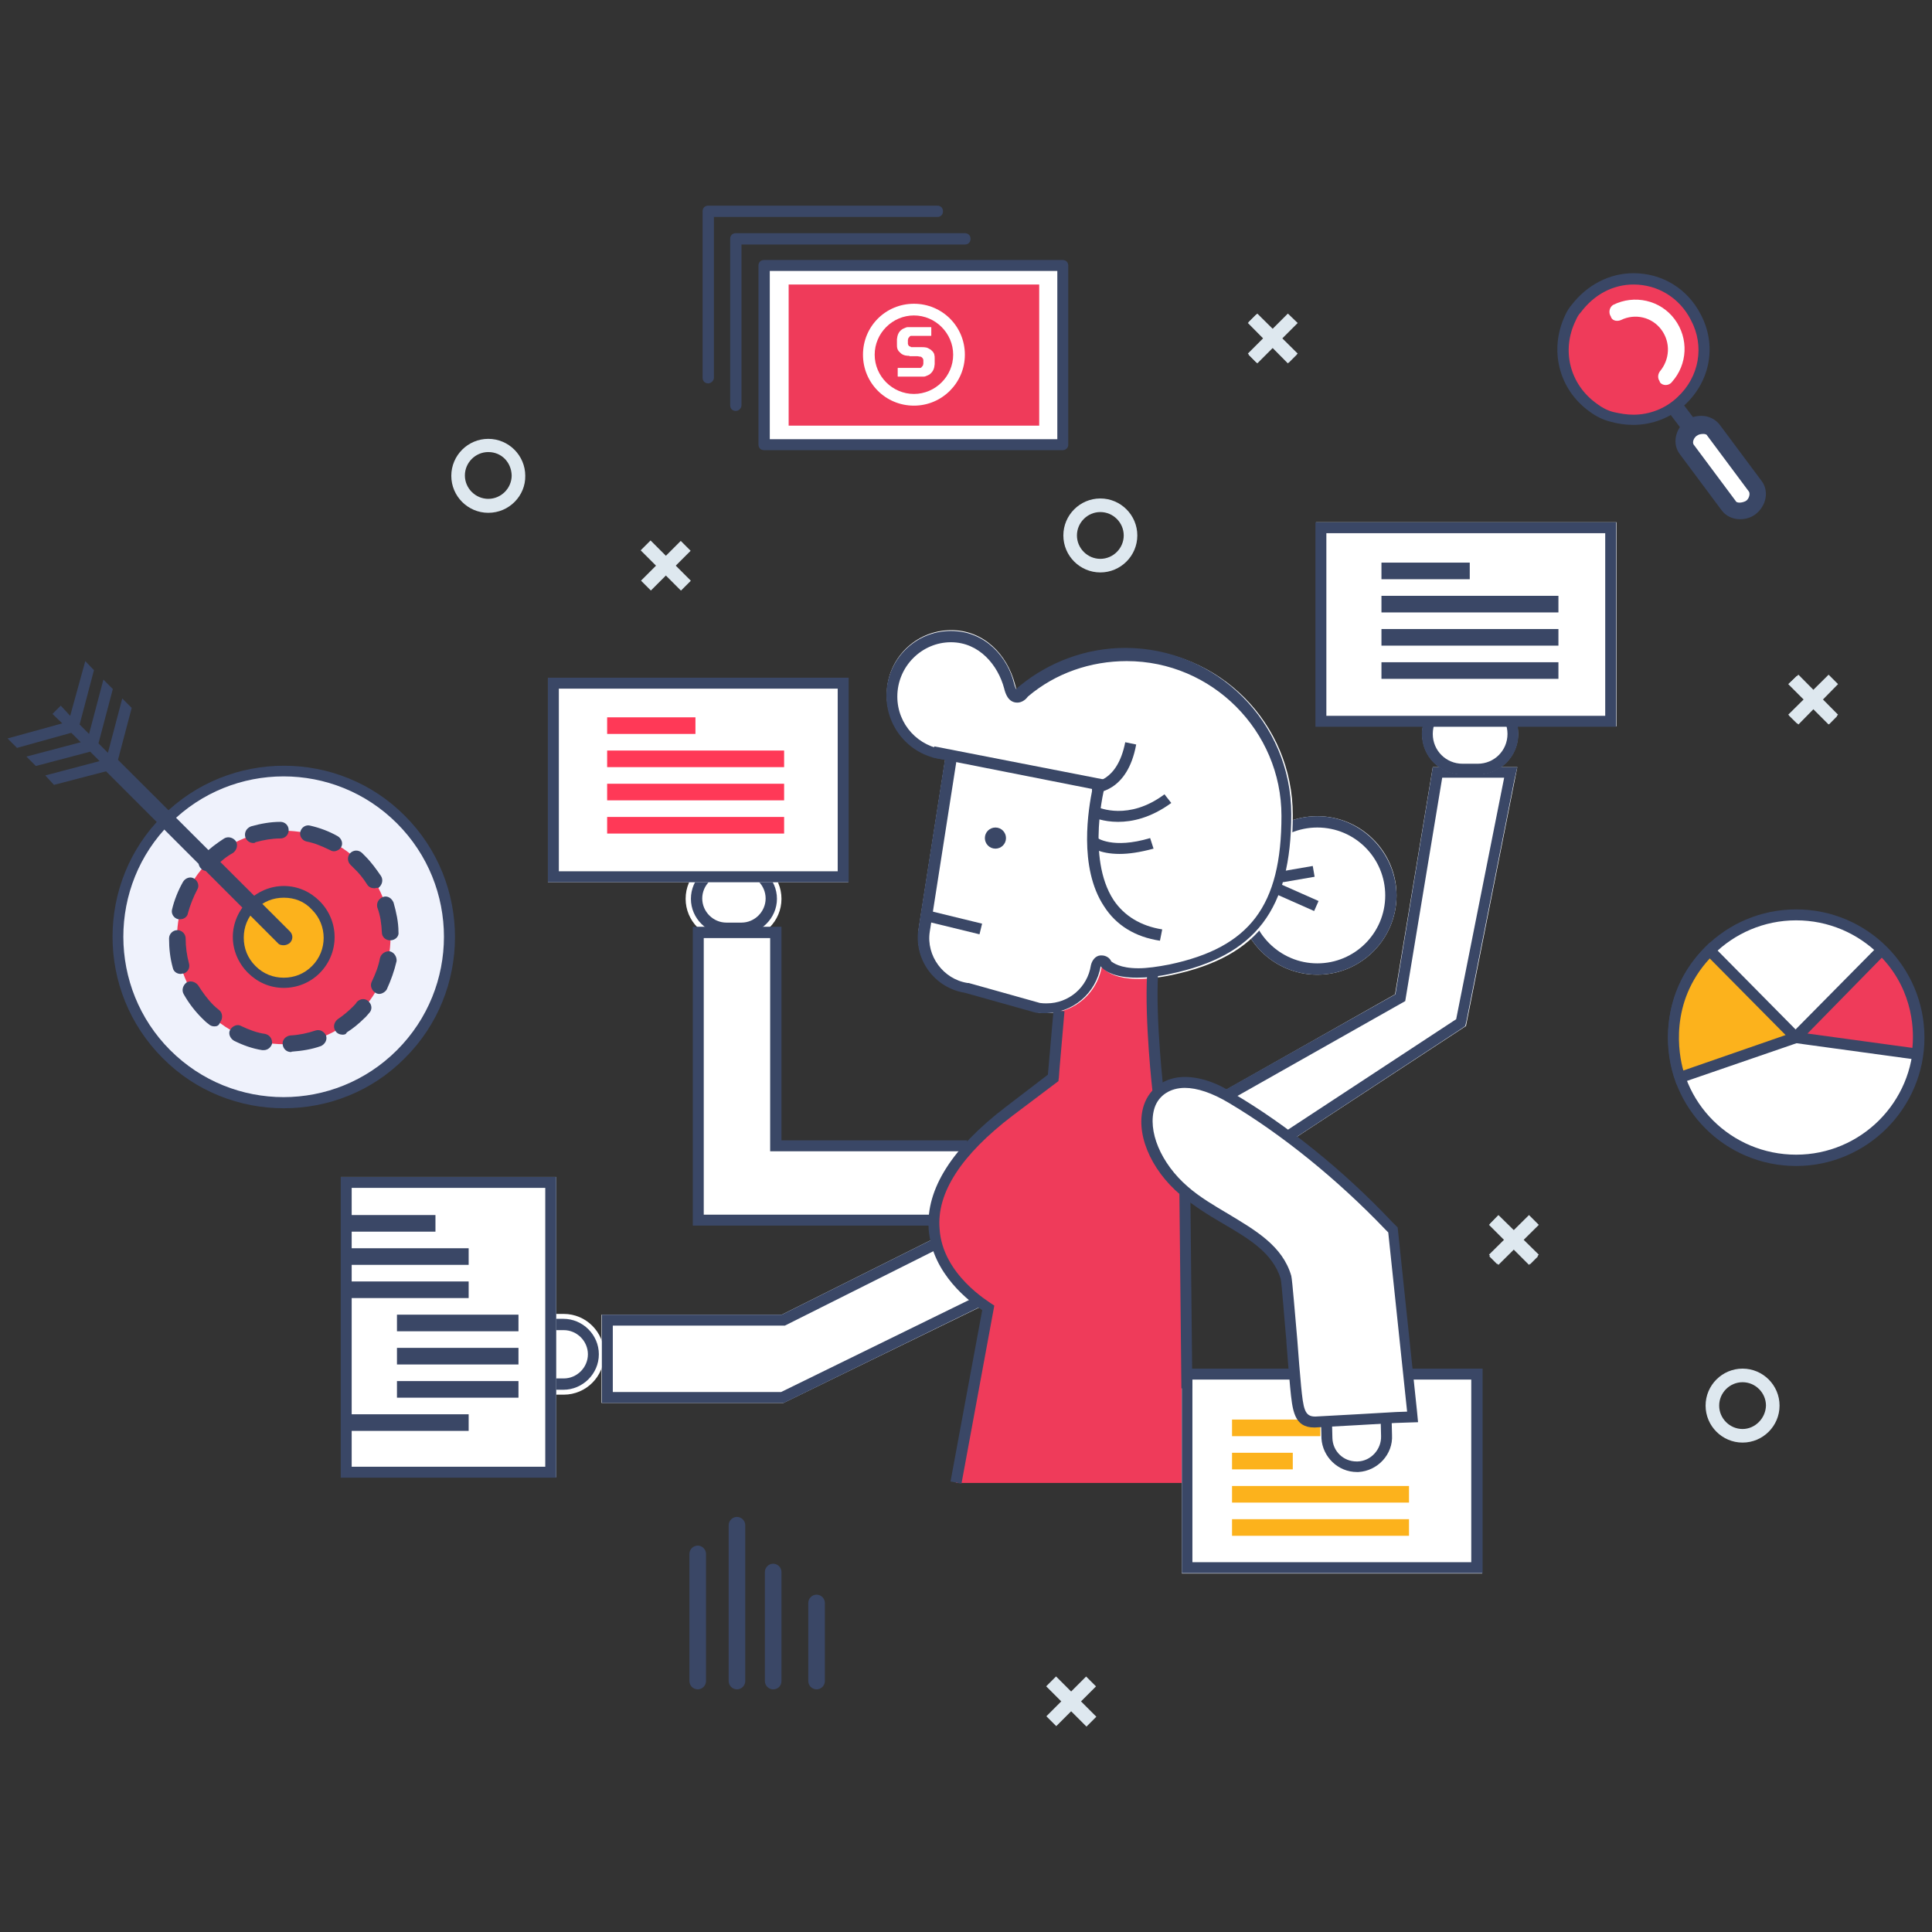 <?xml version="1.0" encoding="utf-8"?>
<!-- Generator: Adobe Illustrator 24.0.0, SVG Export Plug-In . SVG Version: 6.00 Build 0)  -->
<svg version="1.1" id="Layer_1" xmlns="http://www.w3.org/2000/svg" xmlns:xlink="http://www.w3.org/1999/xlink" x="0px" y="0px"
	 viewBox="0 0 512 512" style="enable-background:new 0 0 512 512;" xml:space="preserve">
<rect x="0" y="0" width="512" height="512" fill="#333333" stroke="none"/>
<style type="text/css">
	.st0{fill:#FFFFFF;}
	.st1{fill:#3A4766;}
	.st2{fill:#FCFDFF;}
	.st3{fill:#EFF2FC;}
	.st4{fill:#EF3B5A;}
	.st5{fill:#FCB21C;}
	.st6{fill:none;}
	.st7{fill:#DEE8EF;}
	.st8{fill:#231F20;}
	.st9{fill:#FF3957;}
</style>
<g>
	<g>
		<rect x="202.5" y="70.4" class="st0" width="79.1" height="47.5"/>
		<path class="st1" d="M281.6,119.3h-79.1c-0.9,0-1.5-0.6-1.5-1.5V70.4c0-0.9,0.6-1.5,1.5-1.5h79.1c0.9,0,1.5,0.6,1.5,1.5v47.5
			C283.1,118.6,282.5,119.3,281.6,119.3z M204,116.4h76.2V71.8H204V116.4z"/>
	</g>
	<g>
		<g>
			<g>
				<ellipse class="st0" cx="349.1" cy="237.3" rx="21" ry="21"/>
			</g>
		</g>
		<g>
			<g>
				<g>
					<ellipse class="st0" cx="349.1" cy="237.3" rx="19.5" ry="19.5"/>
				</g>
				<g>
					<path class="st1" d="M349.1,219.3c10,0,18,8.1,18,18c0,10-8.1,18-18,18s-18-8.1-18-18C331,227.5,339.1,219.3,349.1,219.3
						 M349.1,216.3c-11.6,0-21,9.4-21,21s9.4,21,21,21s21-9.4,21-21C370,225.9,360.6,216.3,349.1,216.3L349.1,216.3z"/>
				</g>
			</g>
		</g>
	</g>
	<g>
		<g>
			<g>
				<polygon class="st2" points="320.2,291.5 369.7,263.5 379.7,203.3 402.1,203.3 388.5,271.9 338.9,304.4 				"/>
			</g>
		</g>
		<g>
			<g>
				<g>
					<polygon class="st0" points="322.8,291.5 371,264.4 380.9,204.8 400.3,204.8 387.2,271 338.9,302.7 					"/>
				</g>
				<g>
					<path class="st1" d="M398.6,206.2l-12.7,63.9l-46.9,30.8l-13.3-9.2l46.7-26.4l9.8-59.2h16.4 M402.1,203.3h-3.5h-16.4h-2.5
						l-0.4,2.5l-9.5,57.7l-45.6,25.6l-4.1,2.3l3.8,2.6l13.3,9.2l1.6,1.2l1.6-1l46.9-30.8l1-0.7l0.3-1.2l12.7-63.9L402.1,203.3
						L402.1,203.3z"/>
				</g>
			</g>
		</g>
	</g>
	<g>
		<g>
			<g>
				<path class="st0" d="M181.7,238.2c0,5.9,4.8,10.7,10.7,10.7h4c5.9,0,10.7-4.8,10.7-10.7l0,0c0-5.9-4.8-10.7-10.7-10.7h-3.8
					C186.5,227.5,181.7,232.2,181.7,238.2L181.7,238.2z"/>
			</g>
		</g>
		<g>
			<g>
				<path class="st0" d="M192.5,230.3c-4.4,0-7.9,3.5-7.9,7.9c0,4.4,3.5,7.9,7.9,7.9h4c4.4,0,7.9-3.5,7.9-7.9s-3.5-7.9-7.9-7.9
					C196.5,230.3,192.5,230.3,192.5,230.3z"/>
				<path class="st1" d="M196.5,247.6h-4c-5.1,0-9.4-4.2-9.4-9.4s4.2-9.4,9.4-9.4h4c5.1,0,9.4,4.2,9.4,9.4
					C205.9,243.3,201.6,247.6,196.5,247.6z M192.5,231.7c-3.5,0-6.4,2.9-6.4,6.4c0,3.5,2.9,6.4,6.4,6.4h4c3.5,0,6.4-2.9,6.4-6.4
					c0-3.5-2.9-6.4-6.4-6.4C196.5,231.7,192.5,231.7,192.5,231.7z"/>
			</g>
		</g>
	</g>
	<g>
		<g>
			<g>
				<path class="st0" d="M376.9,194.5c0,5.9,4.8,10.7,10.7,10.7h4c5.9,0,10.7-4.8,10.7-10.7l0,0c0-5.9-4.8-10.7-10.7-10.7h-4
					C381.6,183.7,376.9,188.5,376.9,194.5L376.9,194.5z"/>
			</g>
		</g>
		<g>
			<g>
				<g>
					<path class="st0" d="M387.6,203.9c-5.1,0-9.4-4.2-9.4-9.4s4.2-9.4,9.4-9.4h4c5.1,0,9.4,4.2,9.4,9.4s-4.2,9.4-9.4,9.4H387.6z"/>
				</g>
				<g>
					<path class="st1" d="M391.6,186.6c4.4,0,7.9,3.5,7.9,7.9c0,4.4-3.5,7.9-7.9,7.9h-4c-4.4,0-7.9-3.5-7.9-7.9
						c0-4.4,3.5-7.9,7.9-7.9H391.6 M391.6,183.7h-4c-6,0-10.8,4.8-10.8,10.8s4.8,10.8,10.8,10.8h4c6,0,10.8-4.8,10.8-10.8
						C402.4,188.5,397.6,183.7,391.6,183.7L391.6,183.7z"/>
				</g>
			</g>
		</g>
	</g>
	<g>
		<g>
			<g>
				<path class="st0" d="M134.7,358.9c0,5.9,4.8,10.7,10.7,10.7h4c5.9,0,10.7-4.8,10.7-10.7l0,0c0-5.9-4.8-10.7-10.7-10.7h-4
					C139.5,348.2,134.7,352.9,134.7,358.9L134.7,358.9z"/>
			</g>
		</g>
		<g>
			<g>
				<path class="st0" d="M145.4,351c-4.4,0-7.9,3.5-7.9,7.9c0,4.4,3.5,7.9,7.9,7.9h4c4.4,0,7.9-3.5,7.9-7.9c0-4.4-3.5-7.9-7.9-7.9
					H145.4z"/>
				<path class="st1" d="M149.3,368.3h-4c-5.1,0-9.4-4.2-9.4-9.4s4.2-9.4,9.4-9.4h4c5.1,0,9.4,4.2,9.4,9.4S154.4,368.3,149.3,368.3z
					 M145.4,352.5c-3.5,0-6.4,2.9-6.4,6.4c0,3.5,2.9,6.4,6.4,6.4h4c3.5,0,6.4-2.9,6.4-6.4c0-3.5-2.9-6.4-6.4-6.4H145.4z"/>
			</g>
		</g>
	</g>
	<g>
		<g>
			<g>
				<polyline class="st0" points="256.3,303.7 205.6,303.7 205.6,247.1 185.1,247.1 185.1,323.3 255.1,323.3 				"/>
				<polygon class="st1" points="255.1,324.8 183.6,324.8 183.6,245.6 207.1,245.6 207.1,302.2 256.3,302.2 256.3,305.1 
					204.1,305.1 204.1,248.6 186.5,248.6 186.5,321.9 255.1,321.9 				"/>
			</g>
		</g>
	</g>
	<g>
		<g>
			<g>
				<rect x="348.8" y="138.4" class="st2" width="79.6" height="54.1"/>
			</g>
		</g>
		<g>
			<g>
				<g>
					<rect x="350.1" y="139.8" class="st0" width="76.8" height="51.3"/>
				</g>
				<g>
					<path class="st1" d="M425.4,141.3v48.4h-73.9v-48.4L425.4,141.3 M428.3,138.4h-2.9h-73.9h-2.9v2.9v48.4v2.9h2.9h73.9h2.9v-2.9
						v-48.4V138.4L428.3,138.4z"/>
				</g>
			</g>
		</g>
	</g>
	<g>
		<g>
			<g>
				<rect x="90.4" y="311.9" class="st3" width="57" height="79.6"/>
			</g>
		</g>
		<g>
			<g>
				<g>
					<rect x="91.7" y="313.4" class="st0" width="54.2" height="76.8"/>
				</g>
				<g>
					<path class="st1" d="M144.5,314.8v73.9H93.2v-73.9H144.5 M147.4,311.9h-2.9H93.2h-2.9v2.9v73.9v2.9h2.9h51.3h2.9v-2.9v-73.9
						V311.9L147.4,311.9z"/>
				</g>
			</g>
		</g>
	</g>
	<g>
		<g>
			<g>
				<polygon class="st2" points="267.9,342.4 207.6,371.8 159.4,371.8 159.4,348.4 207.2,348.4 257,323.5 268.7,323.5 				"/>
			</g>
		</g>
		<g>
			<g>
				<g>
					<polygon class="st0" points="160.9,370.4 160.9,349.8 207.6,349.8 257.3,324.9 267.3,324.9 266.4,341.5 207.3,370.4 					"/>
				</g>
				<g>
					<path class="st1" d="M265.7,326.4l-0.7,14.1l-58,28.4h-44.6v-17.6h45.6l49.7-24.9H265.7 M268.7,323.5h-3.1h-8.1H257l-0.6,0.3
						l-49.2,24.6h-44.8h-2.9v2.9v17.6v2.9h2.9h44.6h0.7l0.6-0.3l58-28.4l1.6-0.7l0.1-1.8l0.7-14.1V323.5L268.7,323.5z"/>
				</g>
			</g>
		</g>
	</g>
	<g>
		<g>
			<path class="st3" d="M44.1,279.5c-17.1-17.3-17.1-45.1,0-62.3s45-17.1,62.1,0s17.1,45,0,62.1C89.1,296.6,61.2,296.6,44.1,279.5z"
				/>
			<path class="st1" d="M75.2,293.7c-11.6,0-23.3-4.4-32.1-13.3l0,0c-17.7-17.7-17.7-46.6,0-64.2c17.7-17.7,46.6-17.7,64.2,0
				c17.7,17.7,17.7,46.6,0,64.2C98.5,289.3,86.9,293.7,75.2,293.7z M45.1,278.3c16.6,16.6,43.5,16.6,60.1,0s16.6-43.5,0-60.1
				s-43.5-16.6-60.1,0S28.6,261.8,45.1,278.3L45.1,278.3z"/>
		</g>
	</g>
	<g>
		<g>
			<g>
				<path class="st4" d="M55.2,268.4c-11.1-11-11-29,0-40c11.1-11,29-11,40,0c11.1,11.1,11,29,0,40
					C84.2,279.5,66.2,279.5,55.2,268.4z"/>
			</g>
		</g>
		<g>
			<g>
				<path class="st1" d="M77.1,278.8c-1.2,0-2.1-0.9-2.2-2.1s0.9-2.2,2.1-2.3c2.2-0.1,4.5-0.6,6.6-1.3c1.2-0.4,2.3,0.3,2.8,1.3
					c0.4,1.2-0.3,2.3-1.3,2.8c-2.5,0.9-5.1,1.3-7.8,1.5C77.2,278.8,77.2,278.8,77.1,278.8z M69.9,278.3c-0.1,0-0.3,0-0.4,0
					c-2.6-0.4-5.1-1.3-7.5-2.5c-1-0.6-1.6-1.9-1-2.9c0.6-1,1.9-1.6,2.9-1c2.1,1,4.2,1.8,6.4,2.1c1.2,0.3,1.9,1.3,1.8,2.6
					C71.8,277.6,70.9,278.3,69.9,278.3z M90.8,274.2c-0.7,0-1.5-0.3-1.9-1c-0.7-1-0.4-2.3,0.6-3.1c1.5-1,2.8-2.1,4.1-3.4
					c0.3-0.3,0.7-0.7,1-1.2c0.9-0.9,2.2-1,3.1-0.1s1,2.2,0.1,3.1c-0.4,0.4-0.7,0.9-1.2,1.3c-1.5,1.5-3.1,2.8-4.7,3.8
					C91.7,274.1,91.3,274.2,90.8,274.2z M56.8,272c-0.4,0-1-0.1-1.5-0.6c-0.6-0.4-1.2-1-1.8-1.6c-1.9-1.9-3.5-4-4.8-6.3
					c-0.6-1-0.3-2.3,0.7-3.1c1-0.6,2.3-0.3,3.1,0.7c1.2,1.9,2.5,3.7,4.1,5.3c0.4,0.4,1,0.9,1.5,1.3c0.9,0.7,1,2.2,0.3,3.1
					C58,271.9,57.4,272,56.8,272z M100.5,263.4c-0.3,0-0.7-0.1-1-0.3c-1-0.6-1.5-1.9-1-2.9c1-2.1,1.8-4.1,2.2-6.3
					c0.3-1.2,1.5-1.9,2.6-1.8c1.2,0.3,1.9,1.5,1.8,2.6c-0.6,2.6-1.5,5.1-2.6,7.5C102.1,262.9,101.2,263.4,100.5,263.4z M47.9,258.1
					c-1,0-1.9-0.6-2.1-1.6c-0.7-2.5-1-5.1-1-7.8c0-1.2,1-2.2,2.2-2.2l0,0c1.2,0,2.2,1,2.2,2.2c0,2.2,0.3,4.5,0.9,6.7
					c0.3,1.2-0.4,2.3-1.5,2.6C48.2,258,48.1,258.1,47.9,258.1z M103.4,249.2c-1.2,0-2.2-0.9-2.2-2.1c-0.1-2.2-0.4-4.5-1.2-6.6
					c-0.3-1.2,0.3-2.3,1.5-2.8c1.2-0.4,2.3,0.3,2.8,1.5c0.7,2.5,1.3,5.1,1.3,7.8C105.8,248.1,104.8,249.2,103.4,249.2
					C103.6,249.2,103.6,249.2,103.4,249.2z M47.8,243.6c-0.1,0-0.3,0-0.6,0c-1.2-0.3-1.9-1.5-1.6-2.6c0.6-2.5,1.6-5,2.9-7.3
					c0.6-1,1.9-1.5,2.9-0.9c1,0.6,1.5,1.9,0.9,2.9c-1,1.9-1.9,4.1-2.5,6.3C49.7,242.9,48.8,243.6,47.8,243.6z M99.2,235.4
					c-0.7,0-1.5-0.3-1.9-1c-1-1.6-2.2-3.1-3.7-4.5c-0.3-0.3-0.4-0.4-0.7-0.7c-0.9-0.9-0.9-2.2-0.1-3.1c0.9-0.9,2.2-0.9,3.1-0.1
					c0.3,0.3,0.6,0.6,0.9,0.9c1.6,1.6,2.9,3.4,4.2,5.3c0.6,1,0.3,2.3-0.7,3.1C99.9,235.2,99.5,235.4,99.2,235.4z M54.8,230.8
					c-0.6,0-1-0.1-1.5-0.6c-0.9-0.9-0.9-2.2,0-3.1l0.4-0.4c1.8-1.8,3.7-3.2,5.7-4.5c1-0.6,2.3-0.3,3.1,0.7c0.6,1,0.3,2.3-0.7,3.1
					c-1.8,1-3.4,2.3-4.8,3.8l-0.3,0.3C56,230.7,55.4,230.8,54.8,230.8z M88.5,225.6c-0.3,0-0.7-0.1-1-0.3c-2.1-1-4.1-1.9-6.3-2.3
					c-1.2-0.3-1.9-1.5-1.6-2.6c0.3-1.2,1.5-1.9,2.6-1.6c2.6,0.6,5,1.5,7.3,2.8c1,0.6,1.5,1.9,0.9,2.9
					C90.1,225.1,89.2,225.6,88.5,225.6z M67.1,223.4c-0.9,0-1.8-0.6-2.1-1.6c-0.3-1.2,0.3-2.3,1.5-2.8c2.5-0.7,5.1-1.2,7.8-1.2
					c1.2,0,2.2,0.9,2.2,2.2c0,1.2-0.9,2.2-2.2,2.2c-2.2,0-4.5,0.4-6.6,1C67.5,223.4,67.4,223.4,67.1,223.4z"/>
			</g>
		</g>
	</g>
	<g>
		<g>
			<path class="st5" d="M66.7,256.8c-4.7-4.7-4.7-12.3,0-17c4.7-4.7,12.3-4.7,17,0s4.7,12.3,0,17C79,261.5,71.4,261.5,66.7,256.8z"
				/>
			<path class="st1" d="M75.2,261.8L75.2,261.8c-3.7,0-7-1.5-9.5-4l0,0l0,0c-2.5-2.5-4-5.9-4-9.5s1.5-7,4-9.5c2.5-2.5,5.9-4,9.5-4
				c3.7,0,7,1.5,9.5,4c5.3,5.3,5.3,13.8,0,19.1C82.2,260.4,78.8,261.8,75.2,261.8z M75.2,237.9c-2.8,0-5.4,1-7.5,3.1
				s-3.1,4.7-3.1,7.5s1,5.4,3.1,7.5l0,0c2.1,2.1,4.7,3.1,7.5,3.1l0,0c2.8,0,5.4-1,7.5-3.1c4.1-4.1,4.1-10.8,0-14.9
				C80.7,238.9,78.1,237.9,75.2,237.9z"/>
		</g>
	</g>
	<g>
		<g>
			<g>
				<g>
					<line class="st6" x1="75.2" y1="248.3" x2="12.3" y2="185.4"/>
				</g>
			</g>
		</g>
		<g>
			<g>
				<g>
					<g>
						<path class="st1" d="M75.2,250.5c-0.6,0-1.2-0.1-1.6-0.6l-46.2-46.2c-0.9-0.9-0.9-2.2,0-3.1c0.9-0.9,2.2-0.9,3.1,0l46.3,46.2
							c0.9,0.9,0.9,2.2,0,3.1C76.3,250.3,75.7,250.5,75.2,250.5z"/>
					</g>
				</g>
			</g>
			<g>
				<g>
					<g>
						<g>
							<polygon class="st1" points="28.9,204.2 14.3,208 12,205.5 26.4,201.7 23.9,199.2 9.5,203 7,200.5 21.4,196.7 18.9,194.2 
								4.5,198.2 2,195.7 16.5,191.7 13.9,189.2 16.1,187 18.6,189.7 22.6,175.2 24.9,177.6 21.1,192 23.6,194.5 27.4,180.1 
								29.9,182.6 26.1,197 28.6,199.5 32.4,185.1 34.9,187.6 31.1,202 							"/>
						</g>
					</g>
				</g>
			</g>
		</g>
	</g>
	<g>
		<g>
			<rect x="209" y="75.4" class="st4" width="66.4" height="37.4"/>
		</g>
	</g>
	<g>
		<g>
			<g>
				<g>
					<path class="st0" d="M242.2,107.5c-7.5,0-13.5-6-13.5-13.5c0-7.5,6-13.5,13.5-13.5c7.5,0,13.5,6,13.5,13.5
						C255.7,101.4,249.7,107.5,242.2,107.5z M242.2,83.6c-5.7,0-10.4,4.7-10.4,10.4s4.7,10.4,10.4,10.4c5.7,0,10.4-4.7,10.4-10.4
						S247.9,83.6,242.2,83.6z"/>
				</g>
			</g>
		</g>
		<g>
			<g>
				<g>
					<g>
						<path class="st0" d="M241.1,94.3c-0.4,0-0.7,0-1.2-0.1c-0.4-0.1-0.9-0.3-1.2-0.6c-0.1-0.1-0.4-0.4-0.6-0.6
							c-0.1-0.3-0.3-0.4-0.3-0.7c-0.1-0.3-0.1-0.6-0.1-0.9c0-0.3,0-0.6,0-0.9c0-0.1,0-0.3,0-0.3c0-0.1,0-0.1,0-0.3
							c0.1-1,0.4-1.9,1.2-2.5c0.1-0.1,0.4-0.3,0.7-0.4c0.3-0.1,0.6-0.3,0.9-0.3h6.2c0.1,0,0.1,0,0.1,0.1v2.1c0,0.1,0,0.1-0.1,0.1
							h-5.3c-0.1,0-0.3,0.1-0.4,0.3c-0.1,0.1-0.3,0.3-0.3,0.4s-0.1,0.3-0.1,0.4s0,0.3,0,0.4s0,0.4,0,0.6c0,0.1,0.1,0.4,0.3,0.6
							c0.1,0.1,0.3,0.1,0.6,0.3c0.3,0,0.4,0,0.7,0h2.1c0.4,0,0.7,0,1.2,0.1c0.4,0.1,0.7,0.3,1.2,0.6c0.1,0.1,0.4,0.4,0.6,0.6
							c0.1,0.3,0.3,0.4,0.3,0.7c0.1,0.3,0.1,0.6,0.1,0.9s0,0.6,0,0.9c0,0.1,0,0.3,0,0.4s0,0.1,0,0.3c-0.1,1.2-0.4,1.9-1.2,2.6
							c-0.1,0.1-0.4,0.3-0.7,0.4c-0.3,0.1-0.6,0.3-0.9,0.3H238c-0.1,0-0.1,0-0.1-0.1v-2.1c0-0.1,0-0.1,0.1-0.1h5.9
							c0.1,0,0.3-0.1,0.4-0.3c0.1-0.1,0.3-0.3,0.3-0.4s0.1-0.3,0.1-0.4s0-0.3,0-0.4s0-0.4,0-0.6c0-0.1-0.1-0.4-0.3-0.6
							c-0.1-0.1-0.3-0.3-0.6-0.3s-0.4-0.1-0.7-0.1h-2.1V94.3z"/>
					</g>
				</g>
			</g>
		</g>
	</g>
	<g>
		<g>
			<g>
				<line class="st6" x1="184.9" y1="412" x2="184.9" y2="445.5"/>
			</g>
		</g>
		<g>
			<g>
				<path class="st1" d="M184.9,447.7c-1.2,0-2.2-1-2.2-2.2v-33.7c0-1.2,1-2.2,2.2-2.2c1.2,0,2.2,1,2.2,2.2v33.7
					C187.1,446.7,186.1,447.7,184.9,447.7z"/>
			</g>
		</g>
	</g>
	<g>
		<g>
			<g>
				<line class="st6" x1="195.3" y1="404.2" x2="195.3" y2="445.5"/>
			</g>
		</g>
		<g>
			<g>
				<path class="st1" d="M195.3,447.7c-1.2,0-2.2-1-2.2-2.2v-41.3c0-1.2,1-2.2,2.2-2.2c1.2,0,2.2,1,2.2,2.2v41.3
					C197.5,446.7,196.5,447.7,195.3,447.7z"/>
			</g>
		</g>
	</g>
	<g>
		<g>
			<g>
				<line class="st6" x1="204.9" y1="416.7" x2="204.9" y2="445.5"/>
			</g>
		</g>
		<g>
			<g>
				<path class="st1" d="M204.9,447.7c-1.2,0-2.2-1-2.2-2.2v-28.9c0-1.2,1-2.2,2.2-2.2c1.2,0,2.2,1,2.2,2.2v28.9
					C207.1,446.7,206.2,447.7,204.9,447.7z"/>
			</g>
		</g>
	</g>
	<g>
		<g>
			<g>
				<line class="st6" x1="216.4" y1="424.9" x2="216.4" y2="445.5"/>
			</g>
		</g>
		<g>
			<g>
				<path class="st1" d="M216.4,447.7c-1.2,0-2.2-1-2.2-2.2v-20.7c0-1.2,1-2.2,2.2-2.2c1.2,0,2.2,1,2.2,2.2v20.7
					C218.6,446.7,217.6,447.7,216.4,447.7z"/>
			</g>
		</g>
	</g>
	<g>
		<g>
			<g>
				<g>
					<line class="st6" x1="342.6" y1="95" x2="331.9" y2="84.3"/>
					
						<rect x="335.8" y="82.1" transform="matrix(0.707 -0.707 0.707 0.707 35.42 264.748)" class="st7" width="2.9" height="15.1"/>
				</g>
			</g>
			<g>
				<g>
					<g>
						
							<rect x="336.9" y="83.6" transform="matrix(0.707 -0.707 0.707 0.707 35.368 264.726)" class="st7" width="0.7" height="12.2"/>
					</g>
					<g>
						<polygon class="st7" points="333.2,83.1 330.7,85.6 341.3,96.3 343.9,93.7 						"/>
					</g>
				</g>
			</g>
		</g>
		<g>
			<g>
				<g>
					<line class="st6" x1="331.9" y1="95" x2="342.6" y2="84.4"/>
					
						<rect x="329.8" y="88.3" transform="matrix(0.707 -0.707 0.707 0.707 35.295 264.756)" class="st7" width="14.9" height="2.9"/>
				</g>
			</g>
			<g>
				<g>
					<g>
						
							<rect x="331.2" y="89.4" transform="matrix(0.707 -0.707 0.707 0.707 35.284 264.675)" class="st7" width="12" height="0.7"/>
					</g>
					<g>
						<polygon class="st7" points="341.3,83.1 330.7,93.7 333.2,96.3 343.9,85.6 						"/>
					</g>
				</g>
			</g>
		</g>
	</g>
	<g>
		<g>
			<g>
				<g>
					<line class="st6" x1="181.7" y1="155.2" x2="171.1" y2="144.5"/>
				</g>
			</g>
			<g>
				<g>
					
						<rect x="174.6" y="142.3" transform="matrix(0.707 -0.707 0.707 0.707 -54.262 168.676)" class="st7" width="3.7" height="15.1"/>
				</g>
			</g>
		</g>
		<g>
			<g>
				<g>
					<line class="st6" x1="171.1" y1="155.2" x2="181.7" y2="144.5"/>
				</g>
			</g>
			<g>
				<g>
					
						<rect x="169" y="148.1" transform="matrix(0.707 -0.707 0.707 0.707 -54.315 168.655)" class="st7" width="14.9" height="3.7"/>
				</g>
			</g>
		</g>
	</g>
	<g>
		<g>
			<g>
				<g>
					<line class="st6" x1="485.8" y1="190.7" x2="475.2" y2="180.1"/>
					
						<rect x="479.1" y="177.9" transform="matrix(0.707 -0.707 0.707 0.707 9.604 394.146)" class="st7" width="2.9" height="15.1"/>
				</g>
			</g>
			<g>
				<g>
					<g>
						
							<rect x="480.3" y="179.3" transform="matrix(0.707 -0.707 0.707 0.707 9.655 394.167)" class="st7" width="0.7" height="12.2"/>
					</g>
					<g>
						<polygon class="st7" points="476.6,178.8 473.9,181.3 484.6,192 487.1,189.4 						"/>
					</g>
				</g>
			</g>
		</g>
		<g>
			<g>
				<g>
					<line class="st6" x1="475.2" y1="190.7" x2="485.8" y2="180.1"/>
					
						<rect x="473.1" y="184" transform="matrix(0.707 -0.707 0.707 0.707 9.625 394.093)" class="st7" width="14.9" height="2.9"/>
				</g>
			</g>
			<g>
				<g>
					<g>
						
							<rect x="474.5" y="185" transform="matrix(0.707 -0.707 0.707 0.707 9.654 394.023)" class="st7" width="12" height="0.7"/>
					</g>
					<g>
						<polygon class="st7" points="484.6,178.8 473.9,189.4 476.6,192 487.1,181.3 						"/>
					</g>
				</g>
			</g>
		</g>
	</g>
	<g>
		<g>
			<g>
				<g>
					<line class="st6" x1="406.5" y1="333.9" x2="395.8" y2="323.3"/>
					
						<rect x="399.8" y="321.1" transform="matrix(0.707 -0.707 0.707 0.707 -114.837 379.986)" class="st7" width="2.9" height="15.1"/>
				</g>
			</g>
			<g>
				<g>
					<g>
						
							<rect x="400.8" y="322.6" transform="matrix(0.707 -0.707 0.707 0.707 -114.888 379.964)" class="st7" width="0.7" height="12.2"/>
					</g>
					<g>
						<polygon class="st7" points="397.1,322 394.6,324.6 405.2,335.2 407.8,332.5 						"/>
					</g>
				</g>
			</g>
		</g>
		<g>
			<g>
				<g>
					<line class="st6" x1="395.8" y1="333.9" x2="406.5" y2="323.3"/>
					
						<rect x="393.6" y="327.2" transform="matrix(0.707 -0.707 0.707 0.707 -114.919 379.891)" class="st7" width="14.9" height="2.9"/>
				</g>
			</g>
			<g>
				<g>
					<g>
						
							<rect x="395.1" y="328.3" transform="matrix(0.707 -0.707 0.707 0.707 -114.922 379.777)" class="st7" width="12" height="0.7"/>
					</g>
					<g>
						<polygon class="st7" points="405.2,322 394.6,332.5 397.1,335.2 407.8,324.6 						"/>
					</g>
				</g>
			</g>
		</g>
	</g>
	<g>
		<g>
			<g>
				<g>
					<line class="st6" x1="289.3" y1="456.2" x2="278.7" y2="445.5"/>
				</g>
			</g>
			<g>
				<g>
					
						<rect x="282.1" y="443.4" transform="matrix(0.707 -0.707 0.707 0.707 -235.678 332.85)" class="st7" width="3.7" height="15.1"/>
				</g>
			</g>
		</g>
		<g>
			<g>
				<g>
					<line class="st6" x1="278.7" y1="456.2" x2="289.3" y2="445.5"/>
				</g>
			</g>
			<g>
				<g>
					
						<rect x="276.5" y="449" transform="matrix(0.707 -0.707 0.707 0.707 -235.627 332.871)" class="st7" width="14.9" height="3.7"/>
				</g>
			</g>
		</g>
	</g>
	<g>
		<g>
			<g>
				<path class="st7" d="M291.6,151.7c-5.4,0-9.8-4.4-9.8-9.8s4.4-9.8,9.8-9.8s9.8,4.4,9.8,9.8S297,151.7,291.6,151.7z M291.6,135.7
					c-3.4,0-6.2,2.8-6.2,6.2s2.8,6.2,6.2,6.2c3.4,0,6.2-2.8,6.2-6.2S295,135.7,291.6,135.7z"/>
			</g>
		</g>
	</g>
	<g>
		<g>
			<g>
				<path class="st7" d="M129.4,135.9c-5.4,0-9.8-4.4-9.8-9.8c0-5.4,4.4-9.8,9.8-9.8c5.4,0,9.8,4.4,9.8,9.8
					C139.3,131.3,135,135.9,129.4,135.9z M129.4,119.8c-3.4,0-6.2,2.8-6.2,6.2c0,3.4,2.8,6.2,6.2,6.2c3.4,0,6.2-2.8,6.2-6.2
					C135.5,122.5,132.9,119.8,129.4,119.8z"/>
			</g>
		</g>
	</g>
	<g>
		<g>
			<g>
				<g>
					<path class="st7" d="M461.8,381.1c-4.7,0-8.4-3.8-8.4-8.4c0-4.7,3.8-8.4,8.4-8.4c4.7,0,8.4,3.8,8.4,8.4
						C470.1,377.2,466.3,381.1,461.8,381.1z M461.8,364.9c-4.2,0-7.6,3.4-7.6,7.6s3.4,7.6,7.6,7.6c4.2,0,7.6-3.4,7.6-7.6
						C469.4,368.5,465.9,364.9,461.8,364.9z"/>
				</g>
				<g>
					<path class="st7" d="M461.8,362.7c-5.4,0-9.8,4.4-9.8,9.8s4.4,9.8,9.8,9.8c5.4,0,9.8-4.4,9.8-9.8
						C471.6,367.1,467.2,362.7,461.8,362.7L461.8,362.7z M461.8,378.7c-3.4,0-6.2-2.8-6.2-6.2s2.8-6.2,6.2-6.2
						c3.4,0,6.2,2.8,6.2,6.2C467.9,375.9,465.1,378.7,461.8,378.7L461.8,378.7z"/>
				</g>
			</g>
		</g>
	</g>
	<g>
		<g>
			<g>
				<line class="st6" x1="92" y1="324.9" x2="115.5" y2="324.9"/>
			</g>
		</g>
		<g>
			<g>
				<rect x="92" y="322" class="st1" width="23.4" height="4.4"/>
			</g>
		</g>
	</g>
	<g>
		<g>
			<g>
				<line class="st6" x1="92" y1="333.7" x2="124.3" y2="333.7"/>
			</g>
		</g>
		<g>
			<g>
				<rect x="92" y="330.8" class="st1" width="32.2" height="4.4"/>
			</g>
		</g>
	</g>
	<g>
		<g>
			<g>
				<line class="st6" x1="92" y1="342.5" x2="124.3" y2="342.5"/>
			</g>
		</g>
		<g>
			<g>
				<rect x="92" y="339.6" class="st1" width="32.2" height="4.4"/>
			</g>
		</g>
	</g>
	<g>
		<g>
			<g>
				<line class="st6" x1="105.2" y1="351.3" x2="137.4" y2="351.3"/>
			</g>
		</g>
		<g>
			<g>
				<rect x="105.2" y="348.4" class="st1" width="32.2" height="4.4"/>
			</g>
		</g>
	</g>
	<g>
		<g>
			<g>
				<line class="st6" x1="105.2" y1="360.1" x2="137.4" y2="360.1"/>
			</g>
		</g>
		<g>
			<g>
				<rect x="105.2" y="357.2" class="st1" width="32.2" height="4.4"/>
			</g>
		</g>
	</g>
	<g>
		<g>
			<g>
				<line class="st6" x1="105.2" y1="368.9" x2="137.4" y2="368.9"/>
			</g>
		</g>
		<g>
			<g>
				<rect x="105.2" y="366" class="st1" width="32.2" height="4.4"/>
			</g>
		</g>
	</g>
	<g>
		<g>
			<g>
				<line class="st6" x1="92" y1="377.7" x2="124.3" y2="377.7"/>
			</g>
		</g>
		<g>
			<g>
				<rect x="92" y="374.8" class="st1" width="32.2" height="4.4"/>
			</g>
		</g>
	</g>
	<g>
		<g>
			<g>
				<line class="st6" x1="366.1" y1="152" x2="389.5" y2="152"/>
			</g>
		</g>
		<g>
			<g>
				<rect x="366.1" y="149.1" class="st1" width="23.4" height="4.4"/>
			</g>
		</g>
	</g>
	<g>
		<g>
			<g>
				<line class="st6" x1="366.1" y1="160.8" x2="413" y2="160.8"/>
			</g>
		</g>
		<g>
			<g>
				<rect x="366.1" y="157.9" class="st1" width="46.9" height="4.4"/>
			</g>
		</g>
	</g>
	<g>
		<g>
			<g>
				<line class="st6" x1="366.1" y1="169.6" x2="413" y2="169.6"/>
			</g>
		</g>
		<g>
			<g>
				<rect x="366.1" y="166.7" class="st1" width="46.9" height="4.4"/>
			</g>
		</g>
	</g>
	<g>
		<g>
			<g>
				<line class="st6" x1="366.1" y1="178.4" x2="413" y2="178.4"/>
			</g>
		</g>
		<g>
			<g>
				<rect x="366.1" y="175.5" class="st1" width="46.9" height="4.4"/>
			</g>
		</g>
	</g>
	<g>
		<g>
			<path class="st4" d="M448.4,80.9c6.4,8.5,4.7,20.7-3.8,27.1c-8.5,6.4-20.7,4.7-27.1-3.8c-6.4-8.5-4.7-20.7,3.8-27.1
				C430,70.7,442,72.4,448.4,80.9z"/>
		</g>
	</g>
	<g>
		<g>
			<g>
				<path class="st4" d="M433,111.3c-1.9,0-3.8-0.3-5.7-0.9c-1.8-0.6-3.4-1.3-4.8-2.3c-7.8-5.6-10.3-15.4-6-24
					c0.4-0.7,0.9-1.6,1.5-2.3c3.7-5,9.2-7.8,15.2-7.8c7,0,13.2,3.8,16.6,10.1c4,7.5,2.3,16.3-3.8,22.1
					C442.3,109.4,437.7,111.3,433,111.3L433,111.3z"/>
			</g>
			<g>
				<path class="st1" d="M432.9,75.4c6.4,0,12.2,3.5,15.2,9.4c3.7,6.9,2.2,15.1-3.5,20.4c-3.2,3.1-7.5,4.7-11.7,4.7
					c-1.8,0-3.5-0.3-5.3-0.7c-1.6-0.4-3.1-1.2-4.4-2.2c-7.2-5.1-9.5-14.2-5.6-22.1c0.3-0.7,0.7-1.5,1.3-2.1
					C422.5,78,427.5,75.4,432.9,75.4 M432.9,72.4c-6.4,0-12.3,3.1-16.4,8.4c-0.6,0.7-1.2,1.6-1.6,2.5c-4.5,9.2-1.9,19.9,6.4,25.8
					c1.6,1.2,3.4,2.1,5.3,2.6c2.1,0.6,4.1,0.9,6.2,0.9c5.1,0,10-1.9,13.8-5.4c6.7-6.3,8.4-15.8,4.1-23.9
					C447.2,76.5,440.5,72.4,432.9,72.4L432.9,72.4z"/>
			</g>
		</g>
	</g>
	<g>
		<g>
			<g>
				<g>
					<path class="st0" d="M465.1,129.9c1.3,1.8,0.6,4.4-1.2,5.7l0,0c-1.8,1.3-4.5,1.3-5.9-0.4l-11.1-14.9c-1.3-1.8-0.6-4.4,1.2-5.7
						l0,0c1.8-1.3,4.5-1.3,5.9,0.4L465.1,129.9z"/>
				</g>
			</g>
		</g>
		<g>
			<g>
				<g>
					<g>
						<path class="st3" d="M461.3,136.3c-1.5,0-2.9-0.6-3.7-1.8l-11.1-14.9c-1.6-2.1-1-5.1,1.3-6.9c0.9-0.7,2.1-1,3.2-1
							c1.5,0,2.9,0.6,3.7,1.8l11.1,14.9c0.7,1,1,2.2,0.7,3.5c-0.3,1.3-1,2.5-2.1,3.4C463.5,136,462.5,136.3,461.3,136.3z
							 M451.2,113.3c-0.9,0-1.8,0.3-2.5,0.7c-0.7,0.6-1.5,1.6-1.6,2.6c-0.1,0.7,0,1.5,0.4,1.9l11.1,14.9c0.4,0.6,1.3,1,2.2,1
							c0.9,0,1.8-0.3,2.5-0.7c1.2-0.9,2.2-3.1,1.2-4.5l-11.1-14.9C453,113.8,452.1,113.3,451.2,113.3z"/>
					</g>
					<g>
						<path class="st1" d="M450.9,110.2c-1.5,0-2.9,0.4-4.1,1.3c-2.9,2.2-3.7,6.2-1.6,8.9l11.1,14.9c1.2,1.6,3.1,2.3,4.8,2.3
							c1.5,0,2.9-0.4,4.1-1.3c2.9-2.2,3.7-6.2,1.6-8.9l-11.1-14.9C454.6,111.1,452.8,110.2,450.9,110.2L450.9,110.2z M461,133.2
							c-0.4,0-0.9-0.1-1-0.4l-11.1-14.9c-0.6-0.7,0.1-2.1,0.9-2.5c0.4-0.3,1-0.4,1.6-0.4c0.4,0,0.9,0.1,1,0.4l11.1,14.9
							c0.4,0.7-0.1,2.1-0.9,2.5C462.2,133,461.6,133.2,461,133.2L461,133.2z"/>
					</g>
				</g>
			</g>
		</g>
	</g>
	<g>
		<g>
			<g>
				<g>
					<line class="st6" x1="448.9" y1="115.7" x2="443.6" y2="108.6"/>
				</g>
			</g>
		</g>
		<g>
			<g>
				<g>
					<g>
						<rect x="446.1" y="108.7" transform="matrix(0.8 -0.6 0.6 0.8 22.369 290.433)" class="st3" width="1.5" height="5.9"/>
					</g>
					<g>
						<polygon class="st1" points="445.9,106.9 442.4,109.5 447.7,116.5 451.2,113.9 						"/>
					</g>
				</g>
			</g>
		</g>
	</g>
	<g>
		<g>
			<g>
				<path class="st0" d="M439.9,101.3l-0.1-0.3c-0.6-0.9-0.4-1.9,0.1-2.6c2.6-3.1,2.9-7.6,0.4-11c-2.5-3.4-7-4.4-10.7-2.6
					c-0.9,0.4-2.1,0.3-2.6-0.6l-0.1-0.3c-0.7-1-0.4-2.5,0.6-3.1c5.6-2.8,12.5-1.3,16.3,3.8c3.8,5.1,3.4,12-0.7,16.6
					C442.3,102.3,440.6,102.3,439.9,101.3z"/>
			</g>
		</g>
	</g>
	<g>
		<g>
			<g>
				<path class="st4" d="M280.6,285.7v-30.9h25.1V288l8.2,18.5l1.8,86.5h-62.3l8.5-46.5C261.9,346.5,219.9,321.9,280.6,285.7z"/>
			</g>
		</g>
	</g>
	<g>
		<g>
			<g>
				<line class="st6" x1="266.8" y1="251.2" x2="249.8" y2="247.3"/>
			</g>
		</g>
		<g>
			<g>
				
					<rect x="255.4" y="240.5" transform="matrix(0.232 -0.973 0.973 0.232 -43.909 442.667)" class="st8" width="5.7" height="17.3"/>
			</g>
		</g>
	</g>
	<g>
		<g>
			<g>
				<path class="st0" d="M310.5,258.4c23.7-5,32.1-18,32.1-42.4s-19.6-44-44-44c-11,0-21,4-28.6,10.6c0,0-0.3,1.6-1-1.2
					c-2.1-8.1-8.4-14.4-16.9-14.4c-9.5,0-17.1,7.6-17.1,17.1c0,8.9,6.9,16.3,15.5,17l-7,44.8c-1.3,8.1,4.2,15.7,12.3,17l19.2,5.4
					c8.1,1.3,15.7-4.2,17-12.3C292.1,256.3,295.1,261.6,310.5,258.4z"/>
			</g>
		</g>
		<g>
			<g>
				<g>
					<path class="st0" d="M277.4,267.3c-0.6,0-1.3,0-1.9-0.1h-0.1l-19.1-5.4h-0.1c-7.3-1.2-12.3-8.1-11.1-15.4l7-44.8
						c0-0.4,0-0.9-0.3-1.2c-0.3-0.3-0.6-0.6-1-0.6c-8.1-0.7-14.2-7.5-14.2-15.5c0-8.6,7-15.7,15.7-15.7c8.4,0,13.8,6.6,15.4,13.2
						c0.4,1.9,1.2,2.8,2.2,2.8c0.3,0,1,0,1.5-0.9l0.1-0.3l0.1-0.1c7.6-6.3,17.3-9.8,27.1-9.8c23.4,0,42.5,19.1,42.5,42.5
						c0,24.3-8.9,36.2-30.9,40.9c-3.2,0.7-6,1-8.5,1c-5.3,0-7.5-1.6-8.2-2.2l-0.1-0.1l-0.1-0.3c-0.1-0.4-0.6-0.7-1.2-0.7
						c-0.1,0-0.1,0-0.3,0c-0.6,0.1-1,0.7-1.2,1.5C289.6,262.6,284,267.3,277.4,267.3z"/>
				</g>
				<g>
					<path class="st1" d="M252,170.2c7.6,0,12.5,6.2,14.1,12.2c0.3,1.2,1,3.8,3.5,3.8l0,0c1,0,2.1-0.6,2.8-1.6
						c7.3-6.2,16.6-9.4,26.2-9.4c22.6,0,41,18.5,41,41c0,23.9-8.4,34.9-29.7,39.4c-3.1,0.6-5.9,1-8.2,1l0,0c-5,0-6.7-1.5-7.2-1.8
						c-0.4-1-1.5-1.6-2.5-1.6c-0.1,0-0.3,0-0.4,0c-1.3,0.1-2.2,1.3-2.5,2.6c-0.9,5.9-5.9,10.1-11.7,10.1c-0.6,0-1.2,0-1.8-0.1
						l-18.9-5.3c-0.1,0-0.3,0-0.3,0c-6.4-1-11-7.2-10-13.6l7-44.8c0.1-0.7-0.1-1.6-0.6-2.2c-0.4-0.6-1.2-1-2.1-1.2
						c-7.3-0.7-12.9-6.7-12.9-14.1C237.8,176.6,244.3,170.2,252,170.2 M252,167.2c-9.4,0-17.1,7.6-17.1,17.1c0,8.9,6.7,16.3,15.5,17
						l-7,44.8c-1.3,8.1,4.2,15.7,12.3,17l18.9,5.3h0.1h0.1c0.7,0.1,1.5,0.1,2.2,0.1c7.3,0,13.5-5.3,14.7-12.5v0.1l0.4,0.4
						c1,1,3.5,2.6,9.2,2.6c2.6,0,5.6-0.3,8.8-1c22.7-4.8,32.1-17.1,32.1-42.4c0-24.2-19.8-44-44-44c-10.3,0-20.2,3.7-28,10.1
						l-0.4,0.3l-0.3,0.4c0,0.1-0.1,0.1-0.1,0.1h-0.1c-0.1-0.1-0.3-0.4-0.6-1.6C267.1,174.4,261.3,167.2,252,167.2L252,167.2z"/>
				</g>
			</g>
		</g>
	</g>
	<g>
		<g>
			<g>
				<path class="st1" d="M266.6,222.1c0,1.6-1.3,2.8-2.8,2.8c-1.6,0-2.8-1.3-2.8-2.8c0-1.6,1.3-2.8,2.8-2.8
					C265.4,219.3,266.6,220.6,266.6,222.1z"/>
			</g>
		</g>
	</g>
	<g>
		<g>
			<g>
				<path class="st0" d="M302.9,214c0,0-6.6,5.1-12.3,2.3"/>
			</g>
		</g>
	</g>
	<g>
		<g>
			<g>
				<rect x="313.2" y="362.9" class="st2" width="79.6" height="54.1"/>
			</g>
		</g>
		<g>
			<g>
				<g>
					<rect x="314.6" y="364.2" class="st0" width="76.8" height="51.3"/>
				</g>
				<g>
					<path class="st1" d="M389.9,365.7V414h-73.9v-48.4H389.9 M392.9,362.7h-2.9h-73.9h-2.9v2.9V414v2.9h2.9h73.9h2.9V414v-48.4
						V362.7L392.9,362.7z"/>
				</g>
			</g>
		</g>
	</g>
	<g>
		<g>
			<g>
				<path class="st0" d="M359.5,368.9c-0.1,0-0.3,0-0.4,0c-4.4,0.1-7.8,4-7.5,8.4l0.1,4c0.1,4.2,3.7,7.5,7.9,7.5l0,0
					c0.1,0,0.3,0,0.4,0c4.4-0.1,7.8-4,7.5-8.4l-0.1-4C367.1,372.1,363.7,368.9,359.5,368.9z"/>
				<path class="st1" d="M359.6,390.1c-5,0-9.1-4-9.4-8.9l-0.1-4c-0.3-5.1,3.8-9.5,8.9-9.8c0.1,0,0.3,0,0.4,0c5,0,9.1,4,9.4,8.9
					l0.1,4c0.3,5.1-3.8,9.5-8.9,9.8C359.9,390.1,359.8,390.1,359.6,390.1z M359.5,370.4c-0.1,0-0.1,0-0.3,0
					c-3.5,0.1-6.3,3.2-6.2,6.7l0.1,4c0.1,3.5,2.9,6.2,6.4,6.2h0.3c3.5-0.1,6.3-3.2,6.2-6.7l-0.1-4
					C365.8,373,362.8,370.4,359.5,370.4z"/>
			</g>
		</g>
	</g>
	<g>
		<g>
			<g>
				<line class="st6" x1="326.5" y1="379.1" x2="349.9" y2="379.1"/>
			</g>
		</g>
		<g>
			<g>
				<rect x="326.5" y="376.2" class="st5" width="23.4" height="4.4"/>
			</g>
		</g>
	</g>
	<g>
		<g>
			<g>
				<line class="st6" x1="326.5" y1="387.9" x2="342.6" y2="387.9"/>
			</g>
		</g>
		<g>
			<g>
				<rect x="326.5" y="385" class="st5" width="16.1" height="4.4"/>
			</g>
		</g>
	</g>
	<g>
		<g>
			<g>
				<line class="st6" x1="326.5" y1="396.7" x2="373.4" y2="396.7"/>
			</g>
		</g>
		<g>
			<g>
				<rect x="326.5" y="393.8" class="st5" width="46.9" height="4.4"/>
			</g>
		</g>
	</g>
	<g>
		<g>
			<g>
				<line class="st6" x1="326.5" y1="405.5" x2="373.4" y2="405.5"/>
			</g>
		</g>
		<g>
			<g>
				<rect x="326.5" y="402.6" class="st5" width="46.9" height="4.4"/>
			</g>
		</g>
	</g>
	<g>
		<g>
			<g>
				<path class="st2" d="M308.6,294.7c1.5-4.1,6.6-5.4,15.8,0.1c14.5,8.6,29.2,20.8,40.9,33.1l4.5,43.5c0,0-20.7,1.2-21.4,1.2
					c-0.7,0-2.6-32.4-3.5-35.2c-4-13.2-18.9-16.9-28.3-24.9C309.9,306.8,307,299.1,308.6,294.7z"/>
			</g>
		</g>
		<g>
			<g>
				<g>
					<path class="st0" d="M348.3,377c-4.1,0-4.4-3.1-5.1-9.4c-0.3-3.2-0.7-7.6-1-11.9v-0.3c-0.4-5.9-1.3-15.5-1.6-16.7
						c-2.2-7.3-8.9-11.3-16-15.5c-3.7-2.2-7.6-4.5-11-7.3c-7.6-6.4-11.4-16-9.2-22.4c1.5-4,5-6.4,9.5-6.4c3.5,0,7.8,1.5,12.5,4.2
						c13.9,8.2,28.7,20.2,41.8,33.9l1,1l5.1,49.5c0,0-25.1,1.3-25.9,1.5V377L348.3,377z"/>
				</g>
				<g>
					<path class="st1" d="M314,288.3c3.2,0,7.2,1.3,11.7,4c13.8,8.2,28.6,20.1,41.5,33.6l0.7,0.7l5,47.5l-2.9,0.1
						c0,0-20.7,1.2-21.4,1.2h-0.1c-2.8,0-3.1-2.1-3.7-8.1c-0.3-3.4-0.7-7.8-1-12.2c-0.6-6.6-1.3-15.7-1.6-17
						c-2.3-7.9-9.4-12-16.7-16.4c-3.7-2.2-7.5-4.4-10.7-7.2c-7.2-6.2-10.8-14.9-8.8-21C307.1,290.3,310.1,288.3,314,288.3
						 M314,285.4c-5.1,0-9.2,2.8-10.8,7.3c-2.5,7.2,1.5,17.1,9.7,24c3.5,2.9,7.3,5.3,11.1,7.5c7.2,4.2,13.3,7.9,15.4,14.7
						c0.3,1.5,1,11.1,1.5,16.4v0.3c0.3,4.2,0.7,8.6,1,12c0.6,6.2,1,10.7,6.4,10.7h0.1l0,0l0,0c0.7,0,21.4-1.2,21.4-1.2l2.9-0.1
						l3.1-0.1l-0.3-3.1l-5-47.5l-0.1-1l-0.7-0.7l-0.7-0.7c-13-13.8-28-25.8-42.1-34.1C322.4,286.8,317.8,285.4,314,285.4L314,285.4z
						"/>
				</g>
			</g>
		</g>
	</g>
	<g>
		<g>
			<g>
				<rect x="145.2" y="179.7" class="st2" width="79.6" height="54.1"/>
			</g>
		</g>
		<g>
			<g>
				<g>
					<rect x="146.7" y="181" class="st0" width="76.8" height="51.3"/>
				</g>
				<g>
					<path class="st1" d="M222,182.5v48.4h-73.9v-48.4H222 M224.9,179.6H222h-73.9h-2.9v2.9v48.4v2.9h2.9H222h2.9v-2.9v-48.4V179.6
						L224.9,179.6z"/>
				</g>
			</g>
		</g>
	</g>
	<g>
		<g>
			<g>
				<line class="st6" x1="160.9" y1="193" x2="184.3" y2="193"/>
			</g>
		</g>
		<g>
			<g>
				<rect x="160.9" y="190.1" class="st9" width="23.4" height="4.4"/>
			</g>
		</g>
	</g>
	<g>
		<g>
			<g>
				<line class="st6" x1="160.9" y1="201.8" x2="207.8" y2="201.8"/>
			</g>
		</g>
		<g>
			<g>
				<rect x="160.9" y="198.9" class="st9" width="46.9" height="4.4"/>
			</g>
		</g>
	</g>
	<g>
		<g>
			<g>
				<line class="st6" x1="160.9" y1="210.6" x2="207.8" y2="210.6"/>
			</g>
		</g>
		<g>
			<g>
				<rect x="160.9" y="207.7" class="st9" width="46.9" height="4.4"/>
			</g>
		</g>
	</g>
	<g>
		<g>
			<g>
				<line class="st6" x1="160.9" y1="219.4" x2="207.8" y2="219.4"/>
			</g>
		</g>
		<g>
			<g>
				<rect x="160.9" y="216.5" class="st9" width="46.9" height="4.4"/>
			</g>
		</g>
	</g>
	<g>
		<path class="st1" d="M254.8,393.2l-2.9-0.6l8.4-45.4c-3.1-2.1-13.3-9.5-14.2-21.5c-0.7-10.6,6.2-21.5,20.5-32.4l11.1-8.5l1.5-17.1
			l2.9,0.3l-1.6,18.5l-12.2,9.2c-13.5,10.3-20.1,20.4-19.3,29.9c0.7,12.3,13.5,19.6,13.6,19.8l0.9,0.6L254.8,393.2z"/>
	</g>
	<g>
		<line class="st6" x1="314.2" y1="316.3" x2="314.6" y2="367.9"/>
		
			<rect x="312.8" y="316.3" transform="matrix(1 -1.016927e-02 1.016927e-02 1 -3.462 3.214)" class="st1" width="2.9" height="51.6"/>
	</g>
	<g>
		<path class="st8" d="M307,289.6c0,0-2.2-19.1-1.5-31.5"/>
		<path class="st1" d="M305.5,289.9c-0.1-0.7-2.2-19.3-1.5-31.8l2.9,0.1c-0.7,12.2,1.5,31.1,1.5,31.4L305.5,289.9z"/>
	</g>
	<g>
		<line class="st6" x1="245.9" y1="242.9" x2="259.7" y2="246.1"/>
		
			<rect x="251.4" y="237.4" transform="matrix(0.237 -0.972 0.972 0.237 -44.559 432.33)" class="st1" width="2.9" height="14.2"/>
	</g>
	<g>
		<line class="st6" x1="339.7" y1="232.3" x2="348" y2="230.8"/>
		
			<rect x="339.5" y="230.1" transform="matrix(0.986 -0.17 0.17 0.986 -34.35 61.773)" class="st1" width="8.5" height="2.9"/>
	</g>
	<g>
		<line class="st6" x1="338.7" y1="235.4" x2="348.9" y2="239.9"/>
		
			<rect x="342.3" y="232" transform="matrix(0.405 -0.914 0.914 0.405 -12.749 455.754)" class="st1" width="2.9" height="11.3"/>
	</g>
	<g>
		<path class="st0" d="M289.7,223.1c0,0,4.4,3.7,15.4,0.4"/>
		<path class="st1" d="M296.7,226.3c-5.4,0-7.8-1.9-7.9-2.1l1.9-2.2l-0.9,1.2l0.9-1.2c0,0,4.1,3.1,14.1,0.1l0.9,2.8
			C302,225.9,299.1,226.3,296.7,226.3z"/>
	</g>
	<g>
		<path class="st1" d="M296.3,217.8c-4,0-6.6-1.2-6.7-1.3l1.3-2.6c0.3,0.1,8.2,3.7,17.7-3.4l1.8,2.3
			C304.9,216.8,300,217.8,296.3,217.8z"/>
	</g>
	<g>
		<path class="st1" d="M289.4,210.2L289.4,210.2v-2.9c0.3,0,6.7,0.1,8.8-10.6l2.9,0.6C298.8,209.9,290.6,210.2,289.4,210.2z"/>
	</g>
	<g>
		<path class="st1" d="M307.4,249.3c-6.6-1-11.6-4.1-14.8-9.1c-6.9-10.4-4.1-26.1-3.1-31.1l-42.5-8.4l0.6-2.9l45.6,8.9l-0.4,1.5
			c0,0.1-5,19.1,2.3,30.3c2.8,4.2,7.2,6.9,12.9,7.8L307.4,249.3z"/>
	</g>
	<g>
		<path class="st1" d="M195,108.9c-0.9,0-1.5-0.6-1.5-1.5V63.3c0-0.9,0.6-1.5,1.5-1.5h60.7c0.9,0,1.5,0.6,1.5,1.5
			c0,0.9-0.6,1.5-1.5,1.5h-59.2v42.6C196.5,108.2,195.8,108.9,195,108.9z"/>
	</g>
	<g>
		<path class="st1" d="M187.7,101.6c-0.9,0-1.5-0.6-1.5-1.5V56c0-0.9,0.6-1.5,1.5-1.5h60.7c0.9,0,1.5,0.6,1.5,1.5s-0.6,1.5-1.5,1.5
			h-59.2v42.6C189.2,100.9,188.4,101.6,187.7,101.6z"/>
	</g>
	<g>
		
			<ellipse transform="matrix(0.23 -0.973 0.973 0.23 98.952 674.968)" class="st0" cx="475.9" cy="275" rx="32.5" ry="32.5"/>
		<path class="st1" d="M476,309c-18.8,0-34-15.2-34-34c0-18.8,15.2-34,34-34s34,15.2,34,34C510,293.7,494.7,309,476,309z M476,243.9
			c-17.1,0-31.1,13.9-31.1,31.1S458.8,306,476,306c17.1,0,31.1-13.9,31.1-31.1S493.1,243.9,476,243.9z"/>
	</g>
	<g>
		<path class="st5" d="M453.1,251.8L476,275l-30.8,10.7C445.2,285.7,438,266.9,453.1,251.8z"/>
		<path class="st1" d="M444.3,287.4l-0.4-1.3c-0.1-0.1-7.5-19.8,8.2-35.3l1-1l25.5,25.8L444.3,287.4z M453.1,254
			c-10.8,11.7-8.2,25.5-7,29.7l27.1-9.4L453.1,254z"/>
	</g>
	<g>
		<path class="st4" d="M498.7,251.8L475.8,275l32.2,4.4C508.1,279.4,511.3,264,498.7,251.8z"/>
		<path class="st1" d="M509.2,281l-36.5-5l25.9-26.2l1,1c13,12.6,10,28.3,9.8,28.9L509.2,281z M479,273.9l27.8,3.8
			c0.4-3.8,0.6-14.7-8.1-23.9L479,273.9z"/>
	</g>
</g>
</svg>
